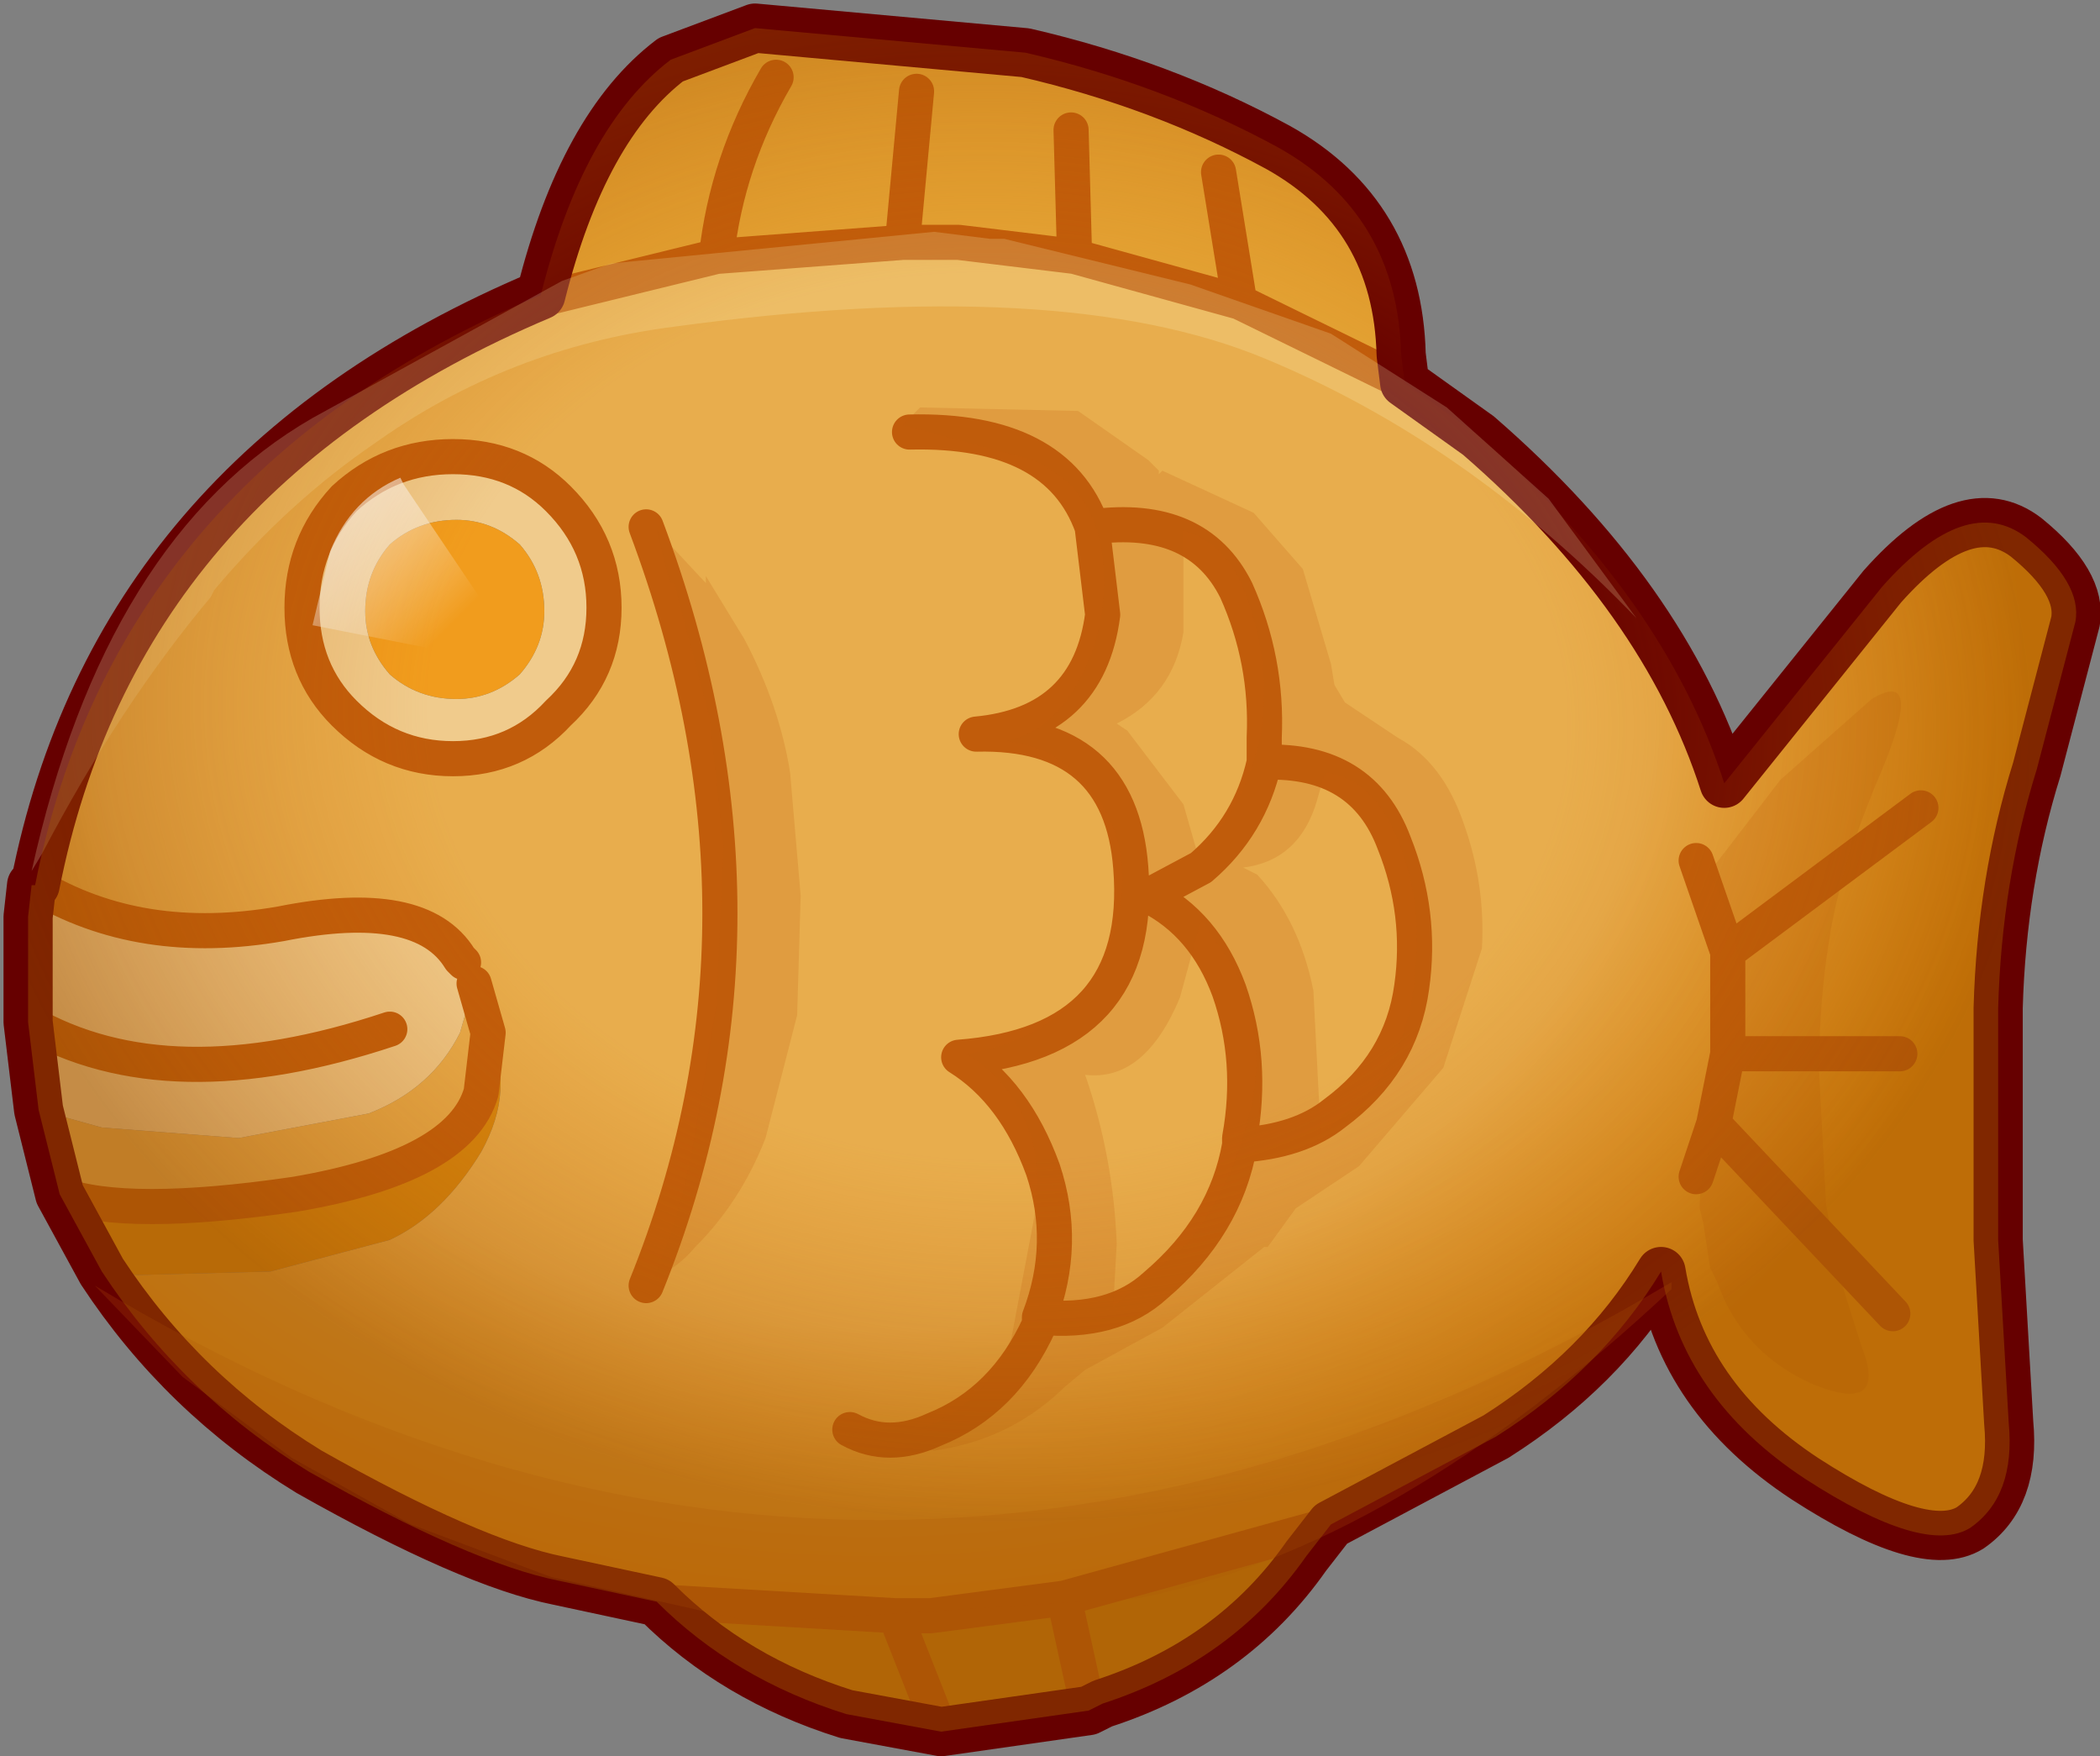 <?xml version="1.0" encoding="UTF-8" standalone="no"?>
<svg xmlns:xlink="http://www.w3.org/1999/xlink" height="25.0px" width="29.9px" xmlns="http://www.w3.org/2000/svg">
  <rect width="100%" height="100%" fill="#808080" stroke="none"/>
  <g transform="matrix(1.0, 0.0, 0.0, 1.0, 14.95, 12.5)">
    <path d="M-7.25 -8.3 Q-6.65 -10.7 -5.4 -11.65 L-4.2 -12.1 -0.35 -11.75 Q1.6 -11.3 3.25 -10.4 4.95 -9.45 5.0 -7.45 L5.05 -7.05 2.7 -8.2 0.35 -8.85 -1.3 -9.05 -2.1 -9.05 -4.75 -8.85 -7.2 -8.25 -7.25 -8.3 M-3.9 -11.4 Q-4.6 -10.2 -4.75 -8.85 -4.6 -10.2 -3.9 -11.4 M0.3 -10.65 L0.35 -8.85 0.3 -10.65 M2.4 -10.05 L2.7 -8.2 2.4 -10.05 M-1.9 -11.2 L-2.1 -9.05 -1.9 -11.2" fill="#e4a334" fill-rule="evenodd" stroke="none"/>
    <path d="M-7.2 -8.25 L-4.75 -8.85 -2.1 -9.05 -1.3 -9.05 0.35 -8.85 2.7 -8.2 5.05 -7.05 6.1 -6.3 Q8.75 -4.0 9.6 -1.35 L11.85 -4.15 Q13.05 -5.5 13.9 -4.85 14.7 -4.2 14.6 -3.65 L14.05 -1.55 Q13.55 0.05 13.5 1.85 L13.5 5.15 13.65 7.75 Q13.75 8.8 13.1 9.25 12.45 9.65 10.75 8.55 9.0 7.4 8.7 5.6 7.85 7.0 6.35 7.95 L4.0 9.2 0.2 10.25 -1.7 10.5 -2.2 10.5 -5.6 10.3 -7.0 10.0 Q-8.25 9.75 -10.55 8.45 -12.35 7.35 -13.5 5.6 L-13.0 5.65 -11.1 5.6 -9.4 5.15 Q-8.65 4.8 -8.1 3.9 -7.6 3.0 -8.0 2.2 L-8.2 1.5 -8.35 1.2 -8.4 1.15 Q-8.95 0.25 -10.95 0.65 -12.95 1.0 -14.45 0.1 -13.3 -5.75 -7.25 -8.3 L-7.25 -8.25 -7.2 -8.25 M-0.15 6.25 Q0.25 5.2 -0.1 4.15 -0.5 3.05 -1.3 2.55 1.35 2.35 1.15 -0.15 1.0 -2.1 -1.05 -2.05 0.55 -2.2 0.75 -3.75 L0.6 -5.0 Q0.1 -6.4 -2.0 -6.35 0.1 -6.4 0.6 -5.0 2.1 -5.2 2.65 -4.1 3.1 -3.1 3.05 -2.0 L3.05 -1.65 Q4.45 -1.7 4.9 -0.5 5.3 0.5 5.15 1.55 5.0 2.65 4.05 3.35 3.55 3.75 2.7 3.8 2.5 4.95 1.5 5.8 0.9 6.35 -0.15 6.25 L-0.15 6.35 Q-0.65 7.45 -1.65 7.85 -2.3 8.15 -2.85 7.85 -2.3 8.15 -1.65 7.85 -0.65 7.45 -0.15 6.35 L-0.15 6.25 Q0.9 6.35 1.5 5.8 2.5 4.95 2.7 3.8 3.55 3.75 4.05 3.35 5.0 2.65 5.15 1.55 5.3 0.5 4.9 -0.5 4.45 -1.7 3.05 -1.65 L3.05 -2.0 Q3.1 -3.1 2.65 -4.1 2.1 -5.2 0.6 -5.0 L0.75 -3.75 Q0.55 -2.2 -1.05 -2.05 1.0 -2.1 1.15 -0.15 1.35 2.35 -1.3 2.55 -0.5 3.05 -0.1 4.15 0.25 5.2 -0.15 6.25 M3.05 -1.65 Q2.85 -0.75 2.15 -0.15 L1.4 0.25 Q2.2 0.65 2.55 1.6 2.9 2.6 2.7 3.7 L2.7 3.8 2.7 3.7 Q2.9 2.6 2.55 1.6 2.2 0.65 1.4 0.25 L2.15 -0.15 Q2.85 -0.75 3.05 -1.65 M9.2 4.25 L9.45 3.5 9.65 2.5 9.65 1.05 12.4 -1.0 9.65 1.05 9.65 2.5 12.1 2.5 9.65 2.5 9.45 3.5 12.0 6.2 9.45 3.5 9.2 4.25 M9.65 1.05 L9.2 -0.25 9.65 1.05 M-6.35 -3.85 Q-6.35 -4.75 -7.0 -5.4 -7.6 -6.0 -8.5 -6.0 -9.4 -6.0 -10.05 -5.4 -10.65 -4.75 -10.65 -3.85 -10.65 -2.95 -10.05 -2.35 -9.4 -1.7 -8.5 -1.7 -7.6 -1.7 -7.0 -2.35 -6.35 -2.95 -6.35 -3.85 M-5.75 5.8 Q-3.65 0.6 -5.75 -5.0 -3.65 0.6 -5.75 5.8" fill="url(#gradient0)" fill-rule="evenodd" stroke="none"/>
    <path d="M0.2 10.25 L4.0 9.2 3.65 9.65 Q2.6 11.15 0.75 11.75 L0.55 11.85 0.2 10.25 0.55 11.85 -1.55 12.15 -2.9 11.9 Q-4.5 11.4 -5.6 10.3 L-2.2 10.5 -1.7 10.5 0.2 10.25 M-2.2 10.5 L-1.55 12.15 -2.2 10.5" fill="#c87d0d" fill-rule="evenodd" stroke="none"/>
    <path d="M-7.2 -3.8 Q-7.2 -4.35 -7.55 -4.75 -7.95 -5.1 -8.45 -5.1 -9.0 -5.1 -9.4 -4.75 -9.75 -4.35 -9.75 -3.8 -9.75 -3.3 -9.4 -2.9 -9.0 -2.55 -8.45 -2.55 -7.95 -2.55 -7.55 -2.9 -7.2 -3.3 -7.2 -3.8 M-6.35 -3.85 Q-6.35 -2.95 -7.0 -2.35 -7.6 -1.7 -8.5 -1.7 -9.4 -1.7 -10.05 -2.35 -10.65 -2.95 -10.65 -3.85 -10.65 -4.75 -10.05 -5.4 -9.4 -6.0 -8.5 -6.0 -7.6 -6.0 -7.0 -5.4 -6.35 -4.75 -6.35 -3.85 M-14.45 0.1 Q-12.95 1.0 -10.95 0.65 -8.95 0.25 -8.4 1.15 L-8.35 1.2 -8.2 1.5 -8.4 2.2 Q-8.8 3.0 -9.7 3.35 L-11.55 3.7 -13.5 3.55 -14.4 3.3 -14.55 2.05 -14.55 0.55 -14.5 0.1 -14.45 0.1 M-9.4 2.15 Q-12.55 3.2 -14.55 2.05 -12.55 3.2 -9.4 2.15" fill="#f0cb8c" fill-rule="evenodd" stroke="none"/>
    <path d="M-7.2 -3.8 Q-7.2 -3.3 -7.55 -2.9 -7.95 -2.55 -8.45 -2.55 -9.0 -2.55 -9.4 -2.9 -9.75 -3.3 -9.75 -3.8 -9.75 -4.35 -9.4 -4.75 -9.0 -5.1 -8.45 -5.1 -7.95 -5.1 -7.55 -4.75 -7.2 -4.35 -7.2 -3.8" fill="#f19c1d" fill-rule="evenodd" stroke="none"/>
    <path d="M-8.0 2.2 L-8.1 3.05 Q-8.4 4.1 -10.75 4.5 -13.15 4.85 -14.1 4.5 L-14.4 3.3 -13.5 3.55 -11.55 3.7 -9.7 3.35 Q-8.8 3.0 -8.4 2.2 L-8.2 1.5 -8.0 2.2" fill="#e8ad4d" fill-rule="evenodd" stroke="none"/>
    <path d="M-14.1 4.5 Q-13.15 4.85 -10.75 4.5 -8.4 4.1 -8.1 3.05 L-8.0 2.2 Q-7.6 3.0 -8.1 3.9 -8.65 4.8 -9.4 5.15 L-11.1 5.6 -13.0 5.65 -13.5 5.6 -14.1 4.5" fill="#d6860e" fill-rule="evenodd" stroke="none"/>
    <path d="M-7.2 -8.25 L-4.75 -8.85 Q-4.6 -10.2 -3.9 -11.4 M5.05 -7.05 L2.7 -8.2 0.35 -8.85 -1.3 -9.05 -2.1 -9.05 -4.75 -8.85 M2.7 -8.2 L2.4 -10.05 M0.35 -8.85 L0.3 -10.65 M-2.0 -6.35 Q0.1 -6.4 0.6 -5.0 2.1 -5.2 2.65 -4.1 3.1 -3.1 3.05 -2.0 L3.05 -1.65 Q4.45 -1.7 4.9 -0.5 5.3 0.5 5.15 1.55 5.0 2.65 4.05 3.35 3.55 3.75 2.7 3.8 2.5 4.95 1.5 5.8 0.9 6.35 -0.15 6.25 L-0.15 6.35 Q-0.65 7.45 -1.65 7.85 -2.3 8.15 -2.85 7.85 M2.7 3.8 L2.7 3.7 Q2.9 2.6 2.55 1.6 2.2 0.65 1.4 0.25 L2.15 -0.15 Q2.85 -0.75 3.05 -1.65 M0.6 -5.0 L0.75 -3.75 Q0.55 -2.2 -1.05 -2.05 1.0 -2.1 1.15 -0.15 1.35 2.35 -1.3 2.55 -0.5 3.05 -0.1 4.15 0.25 5.2 -0.15 6.25 M12.4 -1.0 L9.65 1.05 9.65 2.5 12.1 2.5 M9.65 2.5 L9.45 3.5 12.0 6.2 M9.45 3.5 L9.2 4.25 M4.0 9.2 L0.2 10.25 0.55 11.85 M9.2 -0.25 L9.65 1.05 M-2.1 -9.05 L-1.9 -11.2 M-6.35 -3.85 Q-6.35 -2.95 -7.0 -2.35 -7.6 -1.7 -8.5 -1.7 -9.4 -1.7 -10.05 -2.35 -10.65 -2.95 -10.65 -3.85 -10.65 -4.75 -10.05 -5.4 -9.4 -6.0 -8.5 -6.0 -7.6 -6.0 -7.0 -5.4 -6.35 -4.75 -6.35 -3.85 M-8.35 1.2 L-8.4 1.15 Q-8.95 0.25 -10.95 0.65 -12.95 1.0 -14.45 0.1 M-14.55 2.05 Q-12.55 3.2 -9.4 2.15 M-8.0 2.2 L-8.1 3.05 Q-8.4 4.1 -10.75 4.5 -13.15 4.85 -14.1 4.5 M-8.0 2.2 L-8.2 1.5 M-5.6 10.3 L-2.2 10.5 -1.7 10.5 0.2 10.25 M-1.55 12.15 L-2.2 10.5 M-5.75 -5.0 Q-3.65 0.6 -5.75 5.8" fill="none" stroke="#c15c0b" stroke-linecap="round" stroke-linejoin="round" stroke-width="0.5"/>
    <path d="M5.05 -7.05 L5.0 -7.45 Q4.95 -9.45 3.25 -10.4 1.6 -11.3 -0.35 -11.75 L-4.2 -12.1 -5.4 -11.65 Q-6.65 -10.7 -7.25 -8.3 -13.3 -5.75 -14.45 0.1 L-14.5 0.1 -14.55 0.55 -14.55 2.05 -14.4 3.3 -14.1 4.5 -13.5 5.6 Q-12.35 7.35 -10.55 8.45 -8.25 9.75 -7.0 10.0 L-5.6 10.3 Q-4.5 11.4 -2.9 11.9 L-1.55 12.15 0.55 11.85 0.75 11.75 Q2.6 11.15 3.65 9.65 L4.0 9.2 6.35 7.95 Q7.85 7.0 8.7 5.6 9.0 7.4 10.75 8.55 12.45 9.65 13.1 9.25 13.75 8.8 13.65 7.75 L13.5 5.15 13.5 1.85 Q13.55 0.05 14.05 -1.55 L14.6 -3.65 Q14.7 -4.2 13.9 -4.85 13.05 -5.5 11.85 -4.15 L9.6 -1.35 Q8.75 -4.0 6.1 -6.3 L5.05 -7.05 M-14.45 0.1 L-14.5 0.1" fill="none" stroke="#660000" stroke-linecap="round" stroke-linejoin="round" stroke-width="0.7"/>
    <path d="M1.55 -5.8 L1.55 -5.75 1.6 -5.8 2.9 -5.2 3.6 -4.4 4.0 -3.05 4.05 -2.75 4.2 -2.5 4.95 -2.0 Q5.6 -1.65 5.9 -0.75 6.2 0.1 6.15 1.0 L5.6 2.7 4.4 4.1 3.5 4.7 3.1 5.25 3.05 5.25 1.6 6.4 0.5 7.0 0.2 7.25 0.15 7.3 Q-0.6 8.0 -1.65 8.15 L-3.0 7.9 -1.75 7.8 Q-0.9 7.45 -0.55 6.55 L-0.2 4.7 Q-0.15 4.2 -0.25 3.75 -0.5 2.9 -1.2 2.5 -0.5 2.4 0.05 2.0 0.85 1.4 1.0 0.4 1.15 -0.6 0.55 -1.3 0.05 -1.9 -0.65 -1.95 -0.05 -2.05 0.35 -2.7 0.85 -3.55 0.75 -4.55 0.65 -5.55 -0.25 -5.95 L-2.1 -6.45 -1.85 -6.7 0.4 -6.65 1.4 -5.95 1.55 -5.8 M2.8 -4.0 Q2.55 -4.75 1.9 -4.95 L1.9 -3.5 Q1.75 -2.6 0.95 -2.2 L1.1 -2.1 1.9 -1.05 2.1 -0.35 Q2.8 -1.05 3.0 -2.05 3.15 -3.05 2.8 -4.0 M-4.9 -4.2 L-4.9 -4.3 -4.35 -3.4 Q-3.85 -2.45 -3.7 -1.5 L-3.55 0.25 -3.6 1.95 -4.05 3.7 Q-4.4 4.6 -5.05 5.25 -5.3 5.55 -5.65 5.7 -5.3 4.9 -5.1 3.9 L-4.75 1.8 -4.65 -0.45 -4.85 -2.3 -5.35 -4.2 -5.4 -4.2 -5.45 -4.35 -5.6 -4.95 -4.9 -4.2 M3.95 -1.5 L3.9 -1.45 3.8 -1.1 Q3.55 -0.25 2.75 -0.15 L2.95 -0.05 Q3.55 0.6 3.75 1.6 L3.85 3.55 3.85 3.65 4.55 3.05 Q5.15 2.3 5.2 1.3 5.3 0.3 4.95 -0.55 4.6 -1.4 3.95 -1.5 M11.7 -2.55 Q12.45 -3.0 11.85 -1.55 11.25 -0.15 11.1 0.85 10.95 1.75 10.95 2.75 L11.05 4.65 11.25 5.7 11.55 6.65 Q11.95 7.65 10.85 7.2 9.85 6.75 9.5 5.75 L9.4 5.55 9.3 4.9 9.25 4.7 Q9.25 4.1 9.55 3.45 9.95 2.6 9.85 1.6 9.8 0.7 9.4 -0.05 L9.4 -0.1 10.4 -1.4 11.7 -2.55 M-12.35 7.1 L-13.6 5.8 Q-2.45 12.5 8.85 5.75 L8.85 5.85 Q4.9 9.55 1.25 10.25 L-4.2 10.6 -7.1 9.95 -9.1 9.2 -10.8 8.25 -12.35 7.1 M0.95 5.2 L0.9 6.1 1.95 5.2 Q2.55 4.45 2.8 3.5 3.15 2.35 2.6 1.25 L2.15 0.6 1.85 1.7 Q1.35 2.9 0.5 2.8 0.9 3.95 0.95 5.2" fill="#c15c0b" fill-opacity="0.2" fill-rule="evenodd" stroke="none"/>
    <path d="M4.0 -7.75 L5.65 -6.7 7.1 -5.4 8.35 -3.7 Q5.95 -6.2 3.05 -7.4 0.15 -8.6 -5.35 -7.85 -7.7 -7.55 -9.6 -6.2 -10.85 -5.35 -11.9 -4.1 L-11.95 -4.0 Q-13.25 -2.45 -14.35 -0.35 L-14.5 -0.1 Q-13.45 -4.85 -10.5 -6.55 L-6.95 -8.5 -6.25 -8.75 -1.65 -9.2 -0.85 -9.1 -0.65 -9.1 2.0 -8.45 4.0 -7.75" fill="#ffffcc" fill-opacity="0.2" fill-rule="evenodd" stroke="none"/>
    <path d="M-9.25 -5.7 L-9.2 -5.6 -7.45 -3.0 -10.5 -3.6 -10.25 -4.65 Q-9.95 -5.4 -9.25 -5.7" fill="url(#gradient1)" fill-rule="evenodd" stroke="none"/>
    <path d="M13.9 -4.85 Q14.7 -4.2 14.6 -3.65 L14.05 -1.55 Q13.55 0.05 13.5 1.85 L13.5 5.15 13.65 7.75 Q13.75 8.8 13.1 9.25 12.45 9.65 10.75 8.55 9.0 7.4 8.7 5.6 7.85 7.0 6.35 7.95 L4.0 9.2 3.65 9.65 Q2.6 11.15 0.75 11.75 L0.55 11.85 -1.55 12.15 -2.9 11.9 Q-4.5 11.4 -5.6 10.3 L-7.0 10.0 Q-8.25 9.75 -10.55 8.45 -12.35 7.35 -13.5 5.6 L-14.1 4.5 -14.4 3.3 -14.55 2.05 -14.55 0.55 -14.5 0.1 -14.45 0.1 Q-13.3 -5.75 -7.25 -8.3 -6.65 -10.7 -5.4 -11.65 L-4.2 -12.1 -0.35 -11.75 Q1.6 -11.3 3.25 -10.4 4.95 -9.45 5.0 -7.45 L5.05 -7.05 6.1 -6.3 Q8.75 -4.0 9.6 -1.35 L11.85 -4.15 Q13.05 -5.5 13.9 -4.85" fill="url(#gradient2)" fill-rule="evenodd" stroke="none"/>
  </g>
  <defs>
    <radialGradient cx="0" cy="0" gradientTransform="matrix(0.02, 0.0, 0.0, 0.017, -2.5, -3.1)" gradientUnits="userSpaceOnUse" id="gradient0" r="819.2" spreadMethod="pad">
      <stop offset="0.682" stop-color="#e8ad4d"/>
      <stop offset="1.0" stop-color="#e28d0e"/>
    </radialGradient>
    <linearGradient gradientTransform="matrix(0.001, 8.0E-4, -0.001, 0.001, -9.25, -4.35)" gradientUnits="userSpaceOnUse" id="gradient1" spreadMethod="pad" x1="-819.2" x2="819.2">
      <stop offset="0.0" stop-color="#ffffff" stop-opacity="0.6"/>
      <stop offset="1.0" stop-color="#ffffff" stop-opacity="0.0"/>
    </linearGradient>
    <radialGradient cx="0" cy="0" gradientTransform="matrix(-4.0E-4, 0.014, -0.018, -6.0E-4, -0.75, -2.3)" gradientUnits="userSpaceOnUse" id="gradient2" r="819.2" spreadMethod="pad">
      <stop offset="0.549" stop-color="#cc6600" stop-opacity="0.0"/>
      <stop offset="1.0" stop-color="#994d00" stop-opacity="0.502"/>
    </radialGradient>
  </defs>
</svg>
